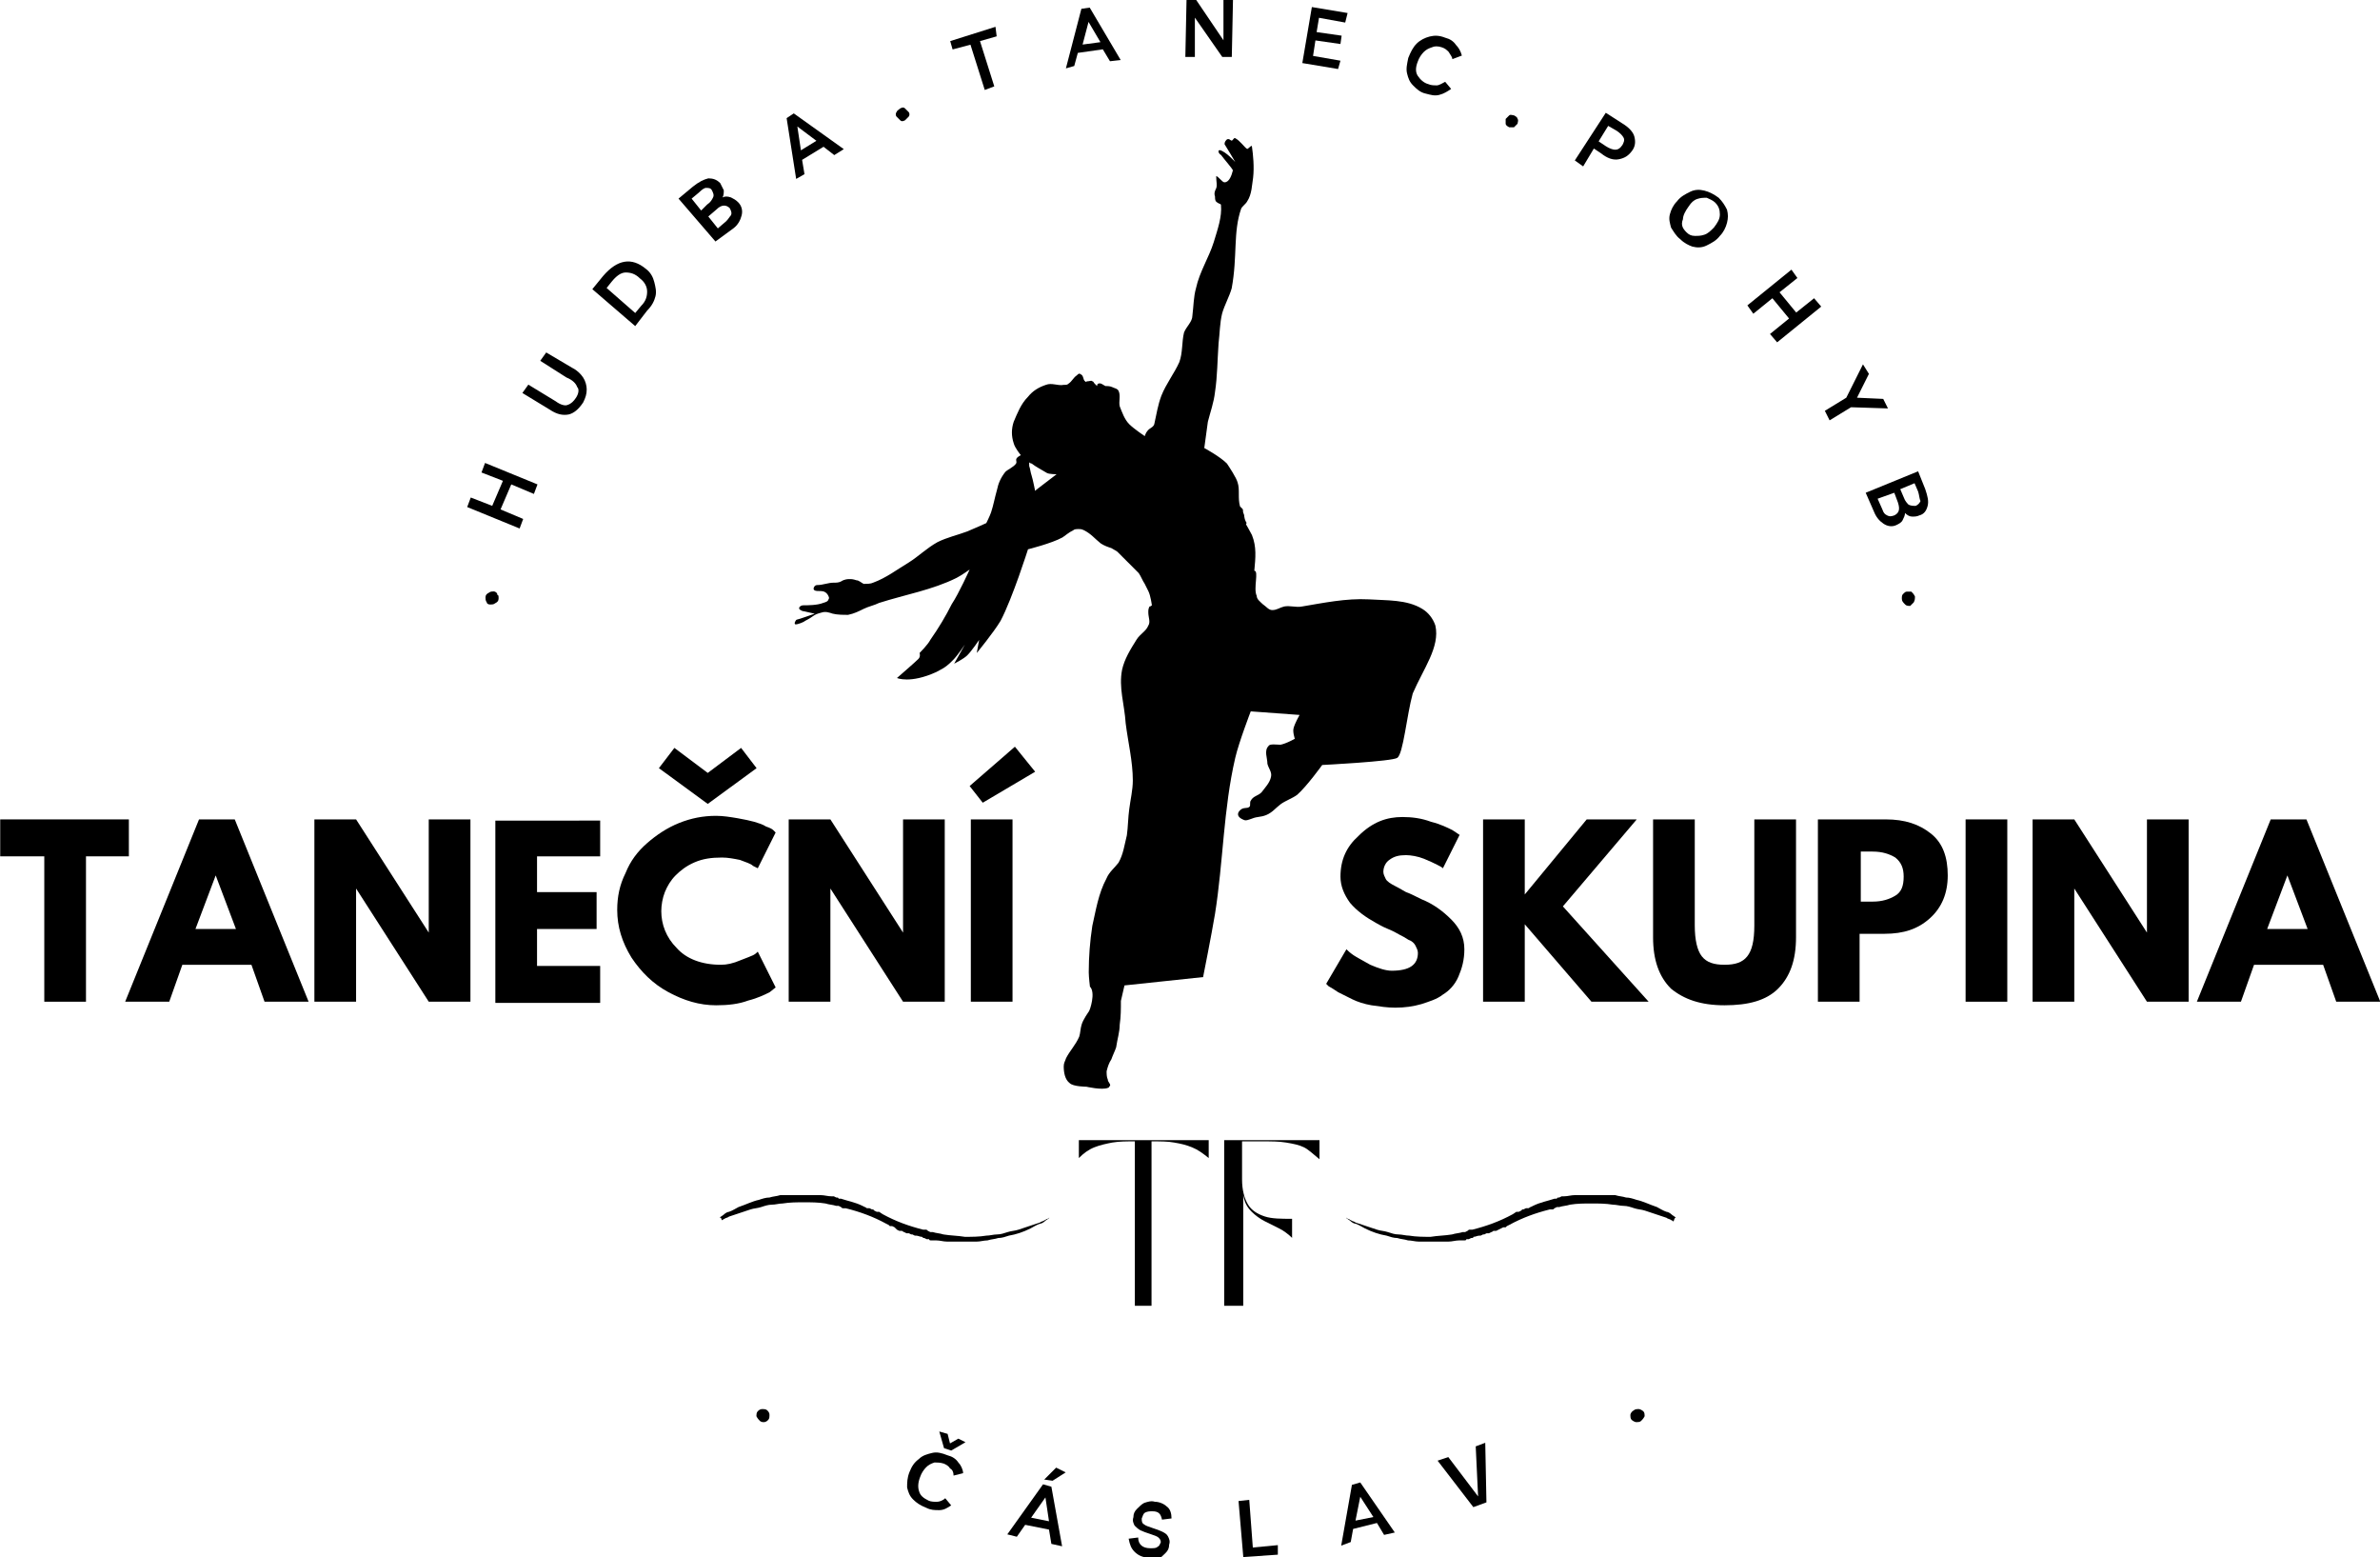 <?xml version="1.0" encoding="utf-8"?>
<!-- Generator: Adobe Illustrator 28.3.0, SVG Export Plug-In . SVG Version: 6.00 Build 0)  -->
<svg version="1.1" id="Vrstva_1" xmlns="http://www.w3.org/2000/svg" xmlns:xlink="http://www.w3.org/1999/xlink" x="0px" y="0px"
	 viewBox="0 0 199.8 130.7" style="enable-background:new 0 0 199.8 130.7;" xml:space="preserve">
<g>
	<g>
		<g transform="translate(129.5, 269.853)">
			<g>
				<path d="M-65.7-150.6c-0.1-0.1-0.2-0.2-0.3-0.4c0-0.1,0-0.3,0.1-0.4c0.1-0.1,0.2-0.2,0.4-0.2c0.1,0,0.3,0,0.4,0.1
					c0.1,0.1,0.2,0.2,0.2,0.4c0,0.1,0,0.3-0.1,0.4c-0.1,0.1-0.2,0.2-0.4,0.2C-65.4-150.5-65.6-150.5-65.7-150.6z"/>
			</g>
		</g>
	</g>
	<g>
		<g transform="translate(148.252, 280.436)">
			<g>
				<path d="M-68.4-154.1c-0.3,0.2-0.6,0.4-1,0.4c-0.4,0-0.7,0-1.1-0.2c-0.5-0.2-0.8-0.4-1.1-0.7c-0.3-0.3-0.4-0.6-0.5-1
					c0-0.4,0-0.8,0.2-1.3c0.2-0.5,0.4-0.8,0.8-1.1c0.3-0.3,0.7-0.4,1.1-0.5c0.4-0.1,0.8,0,1.3,0.2c0.4,0.1,0.7,0.3,0.9,0.6
					c0.2,0.2,0.4,0.6,0.4,0.9l-0.8,0.2c0-0.3-0.1-0.5-0.3-0.6c-0.1-0.2-0.3-0.3-0.5-0.4c-0.3-0.1-0.6-0.1-0.8-0.1
					c-0.3,0.1-0.5,0.2-0.7,0.4c-0.2,0.2-0.4,0.5-0.5,0.8c-0.2,0.5-0.2,0.9-0.1,1.2c0.1,0.4,0.4,0.6,0.8,0.8c0.2,0.1,0.5,0.1,0.7,0.1
					c0.2,0,0.5-0.1,0.7-0.3L-68.4-154.1z M-69-158.9l-0.4-1.4l0.7,0.2l0.2,0.8l0.7-0.4l0.6,0.3l-1.2,0.7L-69-158.9z"/>
			</g>
		</g>
	</g>
	<g>
		<g transform="translate(162.763, 285.369)">
			<g>
				<path d="M-78.2-156.6l3-4.2l0.7,0.2l0.9,5l-0.9-0.2l-0.2-1.2l-2-0.4l-0.7,1L-78.2-156.6z M-76.2-158l1.5,0.3l-0.3-2L-76.2-158z
					 M-75.1-161.2l1-1l0.8,0.4l-1.1,0.7L-75.1-161.2z"/>
			</g>
		</g>
	</g>
	<g>
		<g transform="translate(178.049, 288.033)">
			<g>
				<path d="M-81.5-157.3c-0.6,0-1-0.2-1.3-0.5c-0.3-0.3-0.4-0.6-0.5-1.1l0.8-0.1c0,0.6,0.4,0.9,1,0.9c0.3,0,0.5,0,0.6-0.1
					c0.2-0.1,0.2-0.2,0.3-0.4c0-0.2-0.1-0.3-0.2-0.4c-0.1-0.1-0.4-0.2-0.7-0.3c-0.3-0.1-0.6-0.2-0.8-0.3c-0.2-0.1-0.4-0.3-0.5-0.4
					c-0.1-0.2-0.2-0.4-0.1-0.7c0-0.3,0.1-0.5,0.3-0.7c0.2-0.2,0.4-0.4,0.6-0.5c0.3-0.1,0.6-0.2,0.9-0.1c0.4,0,0.8,0.2,1,0.4
					c0.3,0.2,0.4,0.6,0.4,1l-0.8,0.1c-0.1-0.5-0.3-0.7-0.8-0.7c-0.2,0-0.4,0-0.6,0.1c-0.2,0.1-0.2,0.3-0.3,0.5c0,0.2,0,0.4,0.2,0.5
					c0.1,0.1,0.4,0.2,0.7,0.3c0.3,0.1,0.6,0.2,0.8,0.3c0.2,0.1,0.4,0.2,0.5,0.4c0.1,0.2,0.2,0.4,0.1,0.7c0,0.3-0.1,0.5-0.3,0.7
					c-0.2,0.2-0.4,0.4-0.6,0.5C-80.9-157.4-81.2-157.3-81.5-157.3z"/>
			</g>
		</g>
	</g>
	<g>
		<g transform="translate(192.474, 288.373)">
			<g>
				<path d="M-88.1-157.7l-0.4-4.7l0.9-0.1l0.3,4l2.1-0.2v0.8L-88.1-157.7z"/>
			</g>
		</g>
	</g>
	<g>
		<g transform="translate(206.094, 286.814)">
			<g>
				<path d="M-93.5-157.1l0.9-5.1l0.7-0.2l2.9,4.2l-0.9,0.2l-0.6-1l-2,0.5l-0.2,1.1L-93.5-157.1z M-92.3-159.2l1.5-0.3l-1.1-1.7
					L-92.3-159.2z"/>
			</g>
		</g>
	</g>
	<g>
		<g transform="translate(221.086, 282.784)">
			<g>
				<path d="M-97.2-161.4l0.8-0.3l0.1,5l-1.1,0.4l-3-3.9l0.9-0.3l2.5,3.3L-97.2-161.4z"/>
			</g>
		</g>
	</g>
	<g>
		<g transform="translate(243.867, 271.252)">
			<g>
				<path d="M-106.1-152c-0.1,0.1-0.3,0.1-0.4,0.1c-0.1,0-0.3-0.1-0.4-0.2c-0.1-0.1-0.1-0.3-0.1-0.4c0-0.1,0.1-0.3,0.3-0.4
					c0.1-0.1,0.3-0.1,0.4-0.1c0.1,0,0.3,0.1,0.4,0.2c0.1,0.1,0.1,0.3,0.1,0.4C-105.9-152.2-106-152.1-106.1-152z"/>
			</g>
		</g>
	</g>
	<path d="M120.5,52.5c-0.2-0.6-0.6-1.1-1.1-1.4c-1.3-0.8-3-0.7-4.5-0.8c-1.9-0.1-3.8,0.3-5.6,0.6c-0.5,0.1-1-0.1-1.5,0
		c-0.4,0.1-0.6,0.3-1,0.3c-0.3,0-0.5-0.3-0.8-0.5c-0.2-0.2-0.5-0.4-0.5-0.7c-0.3-0.6,0.2-2.1-0.2-2.1c0.1-1.1,0.2-2-0.2-3
		c-0.2-0.4-0.5-0.9-0.5-0.9s0.1-0.1,0-0.2c-0.2-0.4-0.1-0.5-0.2-0.7c-0.1-0.2,0-0.3-0.1-0.4c-0.1-0.1-0.1-0.1-0.2-0.2
		c-0.2-0.7,0-1.4-0.2-2c-0.1-0.4-0.7-1.3-0.9-1.6c-0.6-0.6-1.9-1.3-1.9-1.3s0.2-1.5,0.3-2.2c0.2-0.8,0.5-1.6,0.6-2.5
		c0.2-1.3,0.2-2.7,0.3-4.1c0.1-0.8,0.1-1.7,0.3-2.5c0.2-0.7,0.6-1.4,0.8-2.1c0.5-2.7,0.1-4.7,0.8-6.7c0.1-0.2,0.4-0.4,0.5-0.6
		c0.4-0.6,0.4-1.4,0.5-2c0.1-0.9,0-1.9-0.1-2.6c0-0.2-0.3,0.2-0.4,0.2c-0.2-0.1-0.6-0.7-1-0.9c-0.1-0.1-0.2,0.2-0.3,0.2
		c-0.1,0-0.2-0.2-0.4-0.1c-0.1,0.1-0.2,0.2-0.2,0.4c0.2,0.3,0.9,1.5,0.9,1.5c0,0-0.8-0.9-1.3-1c-0.2,0-0.1,0.3,0.1,0.4
		c0.3,0.4,1,1.2,1,1.3c-0.1,0.4-0.3,1-0.7,1c-0.1,0-0.2-0.1-0.3-0.2c-0.1-0.1-0.4-0.4-0.4-0.3c0,0.5,0.1,0.7,0,1
		c-0.1,0.2-0.2,0.4-0.1,0.7c0,0.2,0,0.4,0.2,0.5c0.1,0.1,0.3,0.1,0.3,0.2c0.1,1-0.3,2.1-0.6,3.1c-0.4,1.3-1.2,2.5-1.5,3.9
		c-0.2,0.7-0.2,1.5-0.3,2.3c0,0.5-0.5,0.9-0.7,1.4c-0.2,0.8-0.1,1.7-0.4,2.5c-0.4,0.9-1.1,1.8-1.5,2.8c-0.3,0.8-0.4,1.5-0.6,2.4
		c-0.1,0.3-0.4,0.3-0.6,0.6c-0.1,0.1-0.2,0.4-0.2,0.4s-0.9-0.6-1.3-1c-0.4-0.4-0.6-1-0.8-1.5c-0.1-0.4,0.1-0.9-0.1-1.3
		c-0.1-0.2-0.3-0.2-0.5-0.3c-0.2-0.1-0.4-0.1-0.6-0.1c-0.2-0.1-0.4-0.3-0.6-0.2c-0.1,0-0.1,0.2-0.1,0.2s-0.1-0.1-0.2-0.2
		c-0.1-0.1-0.1-0.2-0.2-0.2c-0.1-0.1-0.2,0-0.4,0c-0.1,0-0.2,0.1-0.2,0c-0.2-0.1-0.1-0.5-0.4-0.6c-0.1-0.1-0.2,0-0.3,0.1
		c-0.3,0.2-0.4,0.5-0.7,0.7c-0.1,0.1-0.2,0.1-0.4,0.1c-0.5,0.1-1-0.2-1.5,0c-0.6,0.2-1.1,0.5-1.5,1c-0.6,0.6-0.9,1.4-1.2,2.1
		c-0.2,0.6-0.2,1.2,0,1.8c0.1,0.4,0.6,1,0.6,1s-0.2,0.1-0.3,0.2c-0.2,0.2,0,0.3-0.1,0.5c-0.2,0.3-0.7,0.5-0.9,0.7
		c-0.4,0.5-0.6,1-0.7,1.5c-0.2,0.7-0.3,1.3-0.5,1.9c-0.1,0.3-0.4,0.9-0.4,0.9s-1.1,0.5-1.6,0.7c-0.8,0.3-1.7,0.5-2.5,0.9
		c-0.9,0.5-1.6,1.2-2.4,1.7c-1,0.6-1.9,1.3-3,1.7C73.1,49,72.8,49,72.5,49c-0.2-0.1-0.4-0.3-0.6-0.3c-0.3-0.1-0.4-0.1-0.6-0.1
		c-0.1,0-0.4,0-0.7,0.2c-0.2,0.1-0.4,0.1-0.6,0.1c-0.5,0-0.9,0.2-1.4,0.2c-0.2,0-0.3,0.2-0.3,0.3c0,0.2,0.3,0.2,0.4,0.2
		c0.3,0,0.5,0,0.7,0.2c0.1,0.1,0.2,0.3,0.2,0.4c-0.1,0.3-0.2,0.3-0.5,0.4c-0.5,0.2-1.3,0.2-1.7,0.2c-0.1,0-0.3,0.1-0.3,0.2
		c-0.1,0.1,0.2,0.3,0.4,0.3c0.4,0.1,0.9,0.2,0.9,0.2S67,52,66.9,52c-0.1,0-0.3,0.4-0.1,0.4c0.2,0,0.7-0.2,0.8-0.3
		c0.8-0.4,0.6-0.5,1.4-0.7c0.3-0.1,0.6,0,0.9,0.1c0.4,0.1,0.9,0.1,1.3,0.1c0.5-0.1,0.9-0.3,1.3-0.5c0.4-0.2,0.9-0.3,1.3-0.5
		c2.2-0.7,4.5-1.1,6.5-2.1c0.4-0.2,1.1-0.7,1.1-0.7s-0.9,2-1.5,2.9c-0.5,1-1.1,2-1.8,3c-0.2,0.4-0.9,1.1-0.9,1.1s0.1,0.3-0.1,0.5
		c-0.3,0.3-1.8,1.6-1.8,1.6s1.1,0.5,3.3-0.5c0.8-0.4,1-0.6,1.4-1s1-1.3,1-1.3l-0.9,1.6c0,0,0.8-0.4,1.1-0.7c0.4-0.4,1-1.3,1-1.3
		l-0.2,1.1c0,0,1.4-1.7,2-2.7c1-1.9,2.3-6,2.3-6s2-0.5,2.9-1c0.3-0.2,0.5-0.4,0.9-0.6c0.1-0.1,0.3-0.1,0.4-0.1c0.2,0,0.3,0,0.5,0.1
		c0.6,0.3,0.9,0.7,1.4,1.1c0.3,0.2,0.6,0.3,0.9,0.4c0.2,0.1,0.5,0.3,0.5,0.3s0.5,0.5,0.8,0.8c0.4,0.4,0.7,0.7,1,1
		c0.2,0.3,0.3,0.6,0.5,0.9c0.1,0.2,0.2,0.4,0.3,0.6c0.2,0.4,0.3,1.2,0.3,1.2s-0.1,0.1-0.2,0.1c-0.1,0.2-0.1,0.3-0.1,0.5
		c0,0.4,0.2,0.8,0,1.1c-0.2,0.5-0.7,0.7-1,1.2c-0.5,0.8-1,1.6-1.2,2.5c-0.3,1.5,0.2,2.9,0.3,4.5c0.2,1.6,0.6,3.2,0.6,4.8
		c0,0.8-0.2,1.6-0.3,2.4c-0.1,0.7-0.1,1.5-0.2,2.2c-0.2,0.8-0.3,1.6-0.7,2.3c-0.3,0.4-0.8,0.8-1,1.3c-0.7,1.3-0.9,2.7-1.2,4
		c-0.2,1.3-0.3,2.6-0.3,3.9c0,0.4,0.1,1.2,0.1,1.2c0.5,0.5,0,2-0.1,2.1c0,0-0.5,0.7-0.6,1.1c-0.1,0.3-0.1,0.7-0.2,1
		c-0.3,0.7-0.8,1.2-1.1,1.8c-0.1,0.3-0.2,0.4-0.2,0.7c0,0.5,0.1,1.1,0.5,1.4c0.3,0.3,1.4,0.3,1.4,0.3s1.3,0.3,1.8,0.1
		c0.1,0,0.1-0.1,0.2-0.2c0-0.2-0.2-0.3-0.2-0.5c-0.1-0.2-0.1-0.5-0.1-0.7c0.1-0.4,0.2-0.7,0.4-1c0.1-0.3,0.3-0.7,0.4-1
		c0.1-0.7,0.3-1.3,0.3-1.9c0.1-0.7,0.1-1.3,0.1-2c0.1-0.4,0.3-1.3,0.3-1.3l6.6-0.7c0,0,0.7-3.5,1-5.3c0.7-4.4,0.7-8.8,1.7-13.1
		c0.3-1.3,1.3-3.9,1.3-3.9l4.1,0.3c0,0-0.4,0.7-0.5,1.1c-0.1,0.3,0.1,0.9,0.1,0.9s-0.7,0.4-1.2,0.5c-0.3,0-0.9-0.1-1,0.1
		c-0.4,0.4-0.1,1-0.1,1.5c0.1,0.4,0.4,0.7,0.3,1.1c-0.1,0.5-0.5,0.9-0.8,1.3c-0.3,0.3-0.7,0.3-0.9,0.7c-0.1,0.1,0,0.4-0.1,0.5
		c-0.2,0.2-0.5,0-0.8,0.3c-0.3,0.3-0.2,0.6,0.3,0.8c0.2,0.1,0.4,0,0.7-0.1c0.5-0.2,0.7-0.1,1.2-0.3c0.5-0.2,0.8-0.6,1.2-0.9
		c0.4-0.3,1-0.5,1.4-0.8c0.8-0.7,2.1-2.5,2.1-2.5s5.9-0.3,6.3-0.6c0.5-0.3,0.8-3.6,1.3-5.4C119.5,56.1,120.9,54.3,120.5,52.5z
		 M87,41.1l-0.1,0.1c0,0-0.2-1-0.3-1.3c-0.1-0.3-0.1-0.5-0.2-0.8c0-0.1,0-0.2,0-0.2c0-0.1,0-0.1,0-0.1s0.1,0.1,0.2,0.1
		c0.4,0.3,0.8,0.5,1.3,0.8c0.2,0.1,0.8,0.1,0.8,0.1L87,41.1z"/>
	<g>
		<g transform="translate(31.518, 216.267)">
			<g>
				<path d="M-31.5-144.4v-3.1h10.8v3.1h-3.6v12.2h-3.5v-12.2H-31.5z"/>
			</g>
		</g>
	</g>
	<g>
		<g transform="translate(48.508, 216.267)">
			<g>
				<path d="M-28.8-147.5l6.2,15.3h-3.7l-1.1-3.1h-5.8l-1.1,3.1h-3.7l6.2-15.3H-28.8z M-28.7-138.3l-1.7-4.5h0l-1.7,4.5H-28.7z"/>
			</g>
		</g>
	</g>
	<g>
		<g transform="translate(70.893, 216.267)">
			<g>
				<path d="M-41-141.7v9.5h-3.5v-15.3h3.5l6.1,9.5h0v-9.5h3.5v15.3h-3.5L-41-141.7L-41-141.7z"/>
			</g>
		</g>
	</g>
	<g>
		<g transform="translate(94.484, 216.267)">
			<g>
				<path d="M-44.1-147.5v3.1h-5.3v3h5v3.1h-5v3.1h5.3v3.1h-8.8v-15.3H-44.1z"/>
			</g>
		</g>
	</g>
	<g>
		<g transform="translate(111.015, 216.267)">
			<g>
				<path d="M-54.4-153.5l2.8,2.1l2.8-2.1l1.3,1.7l-4.1,3l-4.1-3L-54.4-153.5z M-50.5-135.3c-1.6,0-2.9-0.5-3.7-1.4
					c-0.9-0.9-1.3-2-1.3-3.1c0-0.5,0.1-1.1,0.3-1.6c0.2-0.5,0.5-1,0.9-1.4c0.4-0.4,0.9-0.8,1.6-1.1c0.7-0.3,1.4-0.4,2.3-0.4
					c0.5,0,1,0.1,1.5,0.2c0.5,0.2,0.9,0.3,1.1,0.5l0.4,0.2l1.5-3c0,0-0.1-0.1-0.2-0.2c-0.1-0.1-0.3-0.2-0.6-0.3
					c-0.3-0.2-0.7-0.3-1-0.4c-0.4-0.1-0.8-0.2-1.4-0.3c-0.6-0.1-1.2-0.2-1.8-0.2c-1.1,0-2.1,0.2-3.1,0.6c-1,0.4-1.9,1-2.7,1.7
					c-0.8,0.7-1.4,1.5-1.8,2.5c-0.5,1-0.7,2-0.7,3.1c0,1.4,0.4,2.7,1.2,4c0.8,1.2,1.8,2.2,3.1,2.9c1.3,0.7,2.6,1.1,4,1.1
					c1,0,1.9-0.1,2.7-0.4c0.8-0.2,1.4-0.5,1.8-0.7l0.5-0.4l-1.5-3c-0.1,0.1-0.2,0.2-0.4,0.3c-0.2,0.1-0.5,0.2-1,0.4
					C-49.5-135.4-50-135.3-50.5-135.3z"/>
			</g>
		</g>
	</g>
	<g>
		<g transform="translate(132.511, 216.267)">
			<g>
				<path d="M-62.8-141.7v9.5h-3.5v-15.3h3.5l6.1,9.5h0v-9.5h3.5v15.3h-3.5L-62.8-141.7L-62.8-141.7z"/>
			</g>
		</g>
	</g>
	<g>
		<g transform="translate(156.101, 216.267)">
			<g>
				<path d="M-74.7-150.3l3.8-3.3l1.7,2.1l-4.4,2.6L-74.7-150.3z M-71.1-147.5v15.3h-3.5v-15.3H-71.1z"/>
			</g>
		</g>
	</g>
	<g>
		<g transform="translate(203.432, 216.267)">
			<g>
				<path d="M-85.7-147.7c0.8,0,1.6,0.1,2.4,0.4c0.8,0.2,1.4,0.5,1.8,0.7l0.6,0.4l-1.4,2.8c-0.1-0.1-0.3-0.2-0.5-0.3
					c-0.2-0.1-0.6-0.3-1.1-0.5c-0.5-0.2-1.1-0.3-1.5-0.3c-0.6,0-1,0.1-1.4,0.4c-0.3,0.2-0.5,0.6-0.5,1c0,0.2,0.1,0.4,0.2,0.6
					c0.1,0.2,0.4,0.4,0.8,0.6c0.4,0.2,0.7,0.4,0.9,0.5c0.3,0.1,0.7,0.3,1.3,0.6c1,0.4,1.8,1,2.5,1.7c0.7,0.7,1.1,1.5,1.1,2.5
					c0,0.9-0.2,1.6-0.5,2.3c-0.3,0.7-0.8,1.2-1.3,1.5c-0.5,0.4-1.2,0.6-1.8,0.8c-0.7,0.2-1.4,0.3-2.2,0.3c-0.7,0-1.3-0.1-2-0.2
					c-0.6-0.1-1.2-0.3-1.6-0.5c-0.4-0.2-0.8-0.4-1.2-0.6c-0.3-0.2-0.6-0.4-0.8-0.5l-0.2-0.2l1.7-2.9c0.1,0.1,0.3,0.3,0.6,0.5
					c0.3,0.2,0.7,0.4,1.4,0.8c0.7,0.3,1.3,0.5,1.8,0.5c1.5,0,2.2-0.5,2.2-1.5c0-0.2-0.1-0.4-0.2-0.6c-0.1-0.2-0.3-0.4-0.6-0.5
					c-0.3-0.2-0.5-0.3-0.7-0.4c-0.2-0.1-0.5-0.3-1-0.5c-0.5-0.2-0.8-0.4-1-0.5c-0.9-0.5-1.6-1-2.2-1.7c-0.5-0.7-0.8-1.4-0.8-2.2
					c0-1.4,0.5-2.5,1.5-3.4C-88.2-147.3-87-147.7-85.7-147.7z"/>
			</g>
		</g>
	</g>
	<g>
		<g transform="translate(222.603, 216.267)">
			<g>
				<path d="M-84.2-132.2H-89l-5.6-6.5v6.5h-3.5v-15.3h3.5v6.3l5.2-6.3h4.2l-6.2,7.3L-84.2-132.2z"/>
			</g>
		</g>
	</g>
	<g>
		<g transform="translate(245.075, 216.267)">
			<g>
				<path d="M-94.3-147.5v9.9c0,1.9-0.5,3.3-1.5,4.3c-1,1-2.5,1.4-4.5,1.4c-2,0-3.4-0.5-4.5-1.4c-1-1-1.5-2.4-1.5-4.3v-9.9h3.5v8.9
					c0,1.2,0.2,2.1,0.6,2.6c0.4,0.5,1,0.7,1.9,0.7c0.9,0,1.5-0.2,1.9-0.7c0.4-0.5,0.6-1.3,0.6-2.6v-8.9H-94.3z"/>
			</g>
		</g>
	</g>
	<g>
		<g transform="translate(266.312, 216.267)">
			<g>
				<path d="M-113.6-147.5h5.6c1.6,0,2.8,0.4,3.8,1.2c1,0.8,1.4,2,1.4,3.5s-0.5,2.7-1.5,3.6c-1,0.9-2.2,1.3-3.8,1.3h-2.1v5.7h-3.5
					V-147.5z M-110.1-140.6h1c0.8,0,1.4-0.2,1.9-0.5c0.5-0.3,0.7-0.8,0.7-1.6c0-0.7-0.2-1.2-0.7-1.6c-0.5-0.3-1.1-0.5-1.9-0.5h-1
					V-140.6z"/>
			</g>
		</g>
	</g>
	<g>
		<g transform="translate(285.311, 216.267)">
			<g>
				<path d="M-116.8-147.5v15.3h-3.5v-15.3H-116.8z"/>
			</g>
		</g>
	</g>
	<g>
		<g transform="translate(294.035, 216.267)">
			<g>
				<path d="M-119.9-141.7v9.5h-3.5v-15.3h3.5l6.1,9.5h0v-9.5h3.5v15.3h-3.5L-119.9-141.7L-119.9-141.7z"/>
			</g>
		</g>
	</g>
	<g>
		<g transform="translate(317.626, 216.267)">
			<g>
				<path d="M-124-147.5l6.2,15.3h-3.7l-1.1-3.1h-5.8l-1.1,3.1h-3.7l6.2-15.3H-124z M-123.9-138.3l-1.7-4.5h0l-1.7,4.5H-123.9z"/>
			</g>
		</g>
	</g>
	<g>
		<g transform="translate(170.77, 255.687)">
			<g>
				<path d="M-75.5-146.1v-13.8c-0.7,0-1.3,0-1.9,0.1c-0.5,0.1-1,0.2-1.5,0.4c-0.5,0.2-0.9,0.5-1.3,0.9v-1.5h10.9v1.5
					c-0.5-0.4-0.9-0.7-1.4-0.9c-0.5-0.2-0.9-0.3-1.5-0.4c-0.5-0.1-1.2-0.1-1.9-0.1v13.8H-75.5z"/>
			</g>
		</g>
	</g>
	<g>
		<g transform="translate(189.77, 255.687)">
			<g>
				<path d="M-85.4-155.4v9.3H-87V-160h8v1.6c-0.5-0.4-0.9-0.8-1.3-1c-0.4-0.2-0.9-0.3-1.5-0.4c-0.6-0.1-1.2-0.1-2.1-0.1h-1.6v3.2
					c0,0.9,0.2,1.6,0.5,2.1c0.3,0.5,0.8,0.8,1.4,1c0.6,0.2,1.4,0.2,2.3,0.2v1.6c-0.3-0.3-0.7-0.6-1.1-0.8c-0.4-0.2-0.8-0.4-1.2-0.6
					c-0.4-0.2-0.8-0.5-1.1-0.8C-85.1-154.4-85.3-154.8-85.4-155.4z"/>
			</g>
		</g>
	</g>
	<g>
		<g transform="translate(96.057, 165.034)">
			<g>
				<path d="M-54.2-114.8c0,0.2-0.1,0.3-0.3,0.4c-0.1,0.1-0.3,0.1-0.4,0.1c-0.2,0-0.3-0.1-0.3-0.2c-0.1-0.1-0.1-0.3-0.1-0.4
					c0-0.2,0.1-0.3,0.3-0.4c0.1-0.1,0.3-0.1,0.4-0.1c0.1,0,0.3,0.1,0.3,0.3C-54.2-115.1-54.2-115-54.2-114.8z"/>
			</g>
		</g>
	</g>
	<g>
		<g transform="translate(98.921, 155.453)">
			<g>
				<path d="M-55.3-111.1l-4.4-1.8l0.3-0.8l1.8,0.7l0.9-2.1l-1.8-0.7l0.3-0.8l4.4,1.8l-0.3,0.8l-1.9-0.8l-0.9,2.1l1.9,0.8
					L-55.3-111.1z"/>
			</g>
		</g>
	</g>
	<g>
		<g transform="translate(105.254, 141.68)">
			<g>
				<path d="M-59.9-111.4l0.5-0.7l2.2,1.3c0.4,0.2,0.7,0.5,0.9,0.8c0.2,0.3,0.3,0.7,0.3,1c0,0.4-0.1,0.7-0.3,1.1
					c-0.4,0.6-0.8,0.9-1.2,1c-0.5,0.1-1,0-1.6-0.4l-2.3-1.4l0.5-0.7l2.3,1.4c0.4,0.3,0.8,0.4,1,0.3c0.3-0.1,0.5-0.3,0.7-0.6
					c0.2-0.3,0.3-0.7,0.1-0.9c-0.1-0.3-0.4-0.6-0.9-0.8L-59.9-111.4z"/>
			</g>
		</g>
	</g>
	<g>
		<g transform="translate(113.726, 129.068)">
			<g>
				<path d="M-60.4-101.7l-3.6-3.1l0.9-1.1c0.6-0.7,1.2-1.1,1.8-1.2c0.6-0.1,1.2,0.1,1.8,0.6c0.4,0.3,0.6,0.7,0.7,1.1
					c0.1,0.4,0.2,0.8,0.1,1.2c-0.1,0.4-0.3,0.8-0.7,1.2L-60.4-101.7z M-60.4-102.8l0.5-0.6c0.4-0.4,0.5-0.8,0.5-1.2
					c0-0.4-0.2-0.8-0.6-1.1c-0.4-0.4-0.8-0.5-1.2-0.5c-0.4,0-0.8,0.3-1.2,0.8l-0.4,0.5L-60.4-102.8z"/>
			</g>
		</g>
	</g>
	<g>
		<g transform="translate(124.162, 117.968)">
			<g>
				<path d="M-64.1-97.7l-3.1-3.6l1.2-1c0.5-0.4,0.9-0.6,1.3-0.7c0.4,0,0.7,0.1,1,0.4c0.1,0.2,0.2,0.4,0.3,0.6c0,0.2,0,0.4-0.1,0.6
					c0.2-0.1,0.4-0.1,0.7,0c0.2,0.1,0.4,0.2,0.6,0.4c0.3,0.3,0.4,0.7,0.3,1.1c-0.1,0.4-0.3,0.8-0.7,1.1L-64.1-97.7z M-65.5-101.8
					l-0.6,0.5l0.8,1l0.5-0.5c0.3-0.2,0.4-0.4,0.5-0.6c0.1-0.2,0-0.4-0.1-0.6c-0.1-0.2-0.3-0.2-0.5-0.2
					C-65-102.2-65.2-102.1-65.5-101.8z M-63.9-98.8l0.7-0.6c0.2-0.2,0.3-0.4,0.4-0.5c0.1-0.2,0-0.4-0.1-0.6
					c-0.3-0.3-0.7-0.3-1.1,0.1l-0.7,0.6L-63.9-98.8z"/>
			</g>
		</g>
	</g>
	<g>
		<g transform="translate(135.237, 109.316)">
			<g>
				<path d="M-68.4-94.3l-0.8-5.1l0.6-0.4l4.2,3l-0.8,0.5l-0.9-0.7l-1.8,1.1l0.2,1.2L-68.4-94.3z M-68-96.7l1.3-0.8l-1.6-1.2
					L-68-96.7z"/>
			</g>
		</g>
	</g>
	<g>
		<g transform="translate(148.074, 102.197)">
			<g>
				<path d="M-72.1-92.1c-0.2,0.1-0.3,0.1-0.4,0c-0.1-0.1-0.2-0.2-0.3-0.3c-0.1-0.1-0.1-0.3,0-0.4c0-0.1,0.2-0.2,0.3-0.3
					c0.2-0.1,0.3-0.1,0.4,0c0.1,0.1,0.2,0.2,0.3,0.3c0.1,0.1,0.1,0.3,0,0.4C-71.9-92.3-72-92.2-72.1-92.1z"/>
			</g>
		</g>
	</g>
	<g>
		<g transform="translate(157.37, 98.45)">
			<g>
				<path d="M-73.8-96.2l0.1,0.8l-1.4,0.4l1.2,3.8l-0.8,0.3l-1.2-3.8l-1.5,0.4l-0.2-0.7L-73.8-96.2z"/>
			</g>
		</g>
	</g>
	<g>
		<g transform="translate(170.382, 95.039)">
			<g>
				<path d="M-80.9-89.3l1.3-5l0.7-0.1l2.6,4.4l-0.9,0.1l-0.6-1l-2.1,0.3l-0.3,1.1L-80.9-89.3z M-79.5-91.3l1.5-0.2l-1-1.7
					L-79.5-91.3z"/>
			</g>
		</g>
	</g>
	<g>
		<g transform="translate(184.909, 93.48)">
			<g>
				<path d="M-82.2-93.5l0.8,0l-0.1,4.8l-0.8,0l-2.3-3.3l0,3.3l-0.8,0l0.1-4.8h0.8l2.3,3.4L-82.2-93.5z"/>
			</g>
		</g>
	</g>
	<g>
		<g transform="translate(200.03, 94.293)">
			<g>
				<path d="M-87.1-92.4l-2.2-0.4l-0.2,1.2l2.1,0.3l-0.1,0.7l-2.1-0.3l-0.2,1.3l2.3,0.4l-0.2,0.7l-3-0.5l0.8-4.7l3,0.5L-87.1-92.4z"
					/>
			</g>
		</g>
	</g>
	<g>
		<g transform="translate(213.123, 96.964)">
			<g>
				<path d="M-91.3-89.5c-0.3,0.2-0.6,0.4-1,0.5c-0.4,0.1-0.7,0-1.1-0.1c-0.5-0.1-0.8-0.4-1.1-0.7c-0.3-0.3-0.4-0.6-0.5-1
					c-0.1-0.4,0-0.8,0.1-1.3c0.2-0.5,0.4-0.9,0.7-1.2c0.3-0.3,0.7-0.5,1.1-0.6c0.4-0.1,0.8-0.1,1.3,0.1c0.4,0.1,0.7,0.3,0.9,0.6
					c0.2,0.2,0.4,0.5,0.5,0.9l-0.8,0.3c0-0.2-0.2-0.4-0.3-0.6c-0.2-0.2-0.3-0.3-0.6-0.4c-0.3-0.1-0.6-0.1-0.8,0
					c-0.3,0.1-0.5,0.2-0.7,0.4c-0.2,0.2-0.4,0.5-0.5,0.8c-0.2,0.5-0.2,0.9,0,1.2c0.2,0.3,0.5,0.6,0.9,0.7c0.2,0.1,0.5,0.1,0.7,0.1
					c0.2,0,0.5-0.2,0.7-0.3L-91.3-89.5z"/>
			</g>
		</g>
	</g>
	<g>
		<g transform="translate(226.699, 101.982)">
			<g>
				<path d="M-100-91.3c-0.2-0.1-0.3-0.2-0.3-0.3c0-0.1,0-0.3,0-0.4c0.1-0.1,0.2-0.2,0.3-0.3c0.1-0.1,0.3,0,0.4,0
					c0.2,0.1,0.3,0.2,0.3,0.3c0.1,0.1,0,0.3,0,0.4c-0.1,0.1-0.2,0.2-0.3,0.3C-99.7-91.3-99.9-91.3-100-91.3z"/>
			</g>
		</g>
	</g>
	<g>
		<g transform="translate(235.605, 106.565)">
			<g>
				<path d="M-102.7-92.6l-0.7-0.5l2.6-4l1.4,0.9c0.5,0.3,0.9,0.7,1,1.1s0.1,0.8-0.2,1.2c-0.3,0.4-0.6,0.6-1.1,0.7s-1-0.1-1.5-0.5
					l-0.6-0.4L-102.7-92.6z M-99.9-95.6l-0.7-0.4l-0.8,1.3l0.6,0.4c0.3,0.2,0.6,0.3,0.8,0.3c0.2,0,0.4-0.1,0.6-0.4
					c0.1-0.2,0.2-0.4,0.1-0.6C-99.4-95.2-99.6-95.4-99.9-95.6z"/>
			</g>
		</g>
	</g>
	<g>
		<g transform="translate(247.082, 114.497)">
			<g>
				<path d="M-106-94.4c-0.4-0.3-0.6-0.7-0.8-1c-0.1-0.4-0.2-0.7-0.1-1.1c0.1-0.4,0.3-0.8,0.6-1.1c0.3-0.4,0.7-0.6,1.1-0.8
					c0.4-0.2,0.8-0.2,1.2-0.1c0.4,0.1,0.8,0.3,1.2,0.6c0.3,0.3,0.5,0.6,0.7,1c0.1,0.4,0.1,0.7,0,1.1c-0.1,0.4-0.3,0.8-0.6,1.1
					c-0.3,0.4-0.7,0.6-1.1,0.8c-0.4,0.2-0.8,0.2-1.2,0.1C-105.3-93.9-105.7-94.1-106-94.4z M-105.5-95c0.2,0.2,0.4,0.3,0.7,0.3
					c0.3,0,0.5,0,0.8-0.1c0.3-0.1,0.5-0.3,0.8-0.6c0.3-0.4,0.5-0.7,0.5-1.1c0-0.4-0.1-0.7-0.4-1c-0.2-0.2-0.5-0.3-0.7-0.4
					c-0.3,0-0.5,0-0.8,0.1c-0.3,0.1-0.5,0.3-0.7,0.6c-0.3,0.4-0.5,0.8-0.5,1.1C-106-95.6-105.8-95.3-105.5-95z"/>
			</g>
		</g>
	</g>
	<g>
		<g transform="translate(258.291, 125.23)">
			<g>
				<path d="M-111.6-99.6l3.7-3l0.5,0.7l-1.5,1.2l1.4,1.7l1.5-1.2l0.6,0.7l-3.7,3l-0.6-0.7l1.6-1.3l-1.4-1.7l-1.6,1.3L-111.6-99.6z"
					/>
			</g>
		</g>
	</g>
	<g>
		<g transform="translate(267.395, 137.377)">
			<g>
				<path d="M-108.9-103.1l-3.1-0.1l-1.8,1.1l-0.4-0.8l1.8-1.1l1.4-2.8l0.5,0.8l-1,2l2.2,0.1L-108.9-103.1z"/>
			</g>
		</g>
	</g>
	<g>
		<g transform="translate(273.825, 149.354)">
			<g>
				<path d="M-117.2-108l4.4-1.8l0.6,1.5c0.2,0.6,0.3,1,0.2,1.4c-0.1,0.4-0.3,0.7-0.7,0.8c-0.2,0.1-0.4,0.1-0.6,0.1
					c-0.2,0-0.4-0.1-0.6-0.3c0,0.2-0.1,0.4-0.2,0.6c-0.1,0.2-0.3,0.3-0.5,0.4c-0.4,0.2-0.8,0.1-1.1-0.1c-0.3-0.2-0.6-0.5-0.8-1
					L-117.2-108z M-112.8-108.1l-0.3-0.7l-1.2,0.5l0.3,0.7c0.1,0.3,0.3,0.5,0.4,0.6c0.2,0.1,0.4,0.1,0.6,0.1
					c0.2-0.1,0.3-0.2,0.4-0.4C-112.7-107.5-112.7-107.8-112.8-108.1z M-116.2-107.5l0.4,0.9c0.1,0.3,0.2,0.4,0.4,0.5
					c0.2,0.1,0.3,0.1,0.6,0c0.4-0.2,0.5-0.5,0.3-1.1l-0.3-0.8L-116.2-107.5z"/>
			</g>
		</g>
	</g>
	<g>
		<g transform="translate(278.559, 162.653)">
			<g>
				<path d="M-118.9-112.4c0-0.2,0-0.3,0.1-0.4c0.1-0.1,0.2-0.2,0.3-0.2c0.2,0,0.3,0,0.4,0c0.1,0.1,0.2,0.2,0.3,0.4
					c0,0.2,0,0.3-0.1,0.5c-0.1,0.1-0.2,0.2-0.3,0.3c-0.1,0-0.3,0-0.4-0.1C-118.8-112.1-118.9-112.2-118.9-112.4z"/>
			</g>
		</g>
	</g>
	<g>
		<g>
			<path d="M60.4,102.2c0.1-0.1,0.3-0.2,0.4-0.3c0.1-0.1,0.3-0.2,0.4-0.2c0.3-0.1,0.6-0.3,0.8-0.4c0.6-0.2,1.2-0.5,1.7-0.6
				c0.3-0.1,0.6-0.2,0.9-0.2c0.3-0.1,0.6-0.1,0.9-0.2c0.1,0,0.2,0,0.2,0l0.2,0c0.2,0,0.3,0,0.5,0l0.1,0l0.1,0c0.1,0,0.2,0,0.2,0
				l0.2,0l0.2,0c0.3,0,0.6,0,0.9,0c0.1,0,0.2,0,0.2,0l0.1,0l0.1,0c0.1,0,0.2,0,0.2,0l0.2,0c0.3,0,0.6,0.1,0.9,0.1l0.1,0
				c0,0,0.1,0,0.1,0l0.2,0.1c0.1,0,0.2,0,0.2,0.1l0.1,0c0,0,0.1,0,0.1,0c0.6,0.2,1.2,0.3,1.8,0.6l0.2,0.1c0.1,0,0.1,0.1,0.2,0.1
				l0.1,0c0,0,0.1,0,0.1,0l0.2,0.1l0.1,0l0.1,0.1l0.2,0.1l0.1,0l0.1,0l0.3,0.2c1.1,0.6,2.2,1,3.4,1.3c0,0,0.1,0,0.1,0l0.1,0
				c0.1,0,0.1,0,0.2,0.1l0.2,0.1c0,0,0.1,0,0.1,0l0.1,0c0.3,0.1,0.6,0.1,0.9,0.2c0.6,0.1,1.2,0.1,1.8,0.2c0.6,0,1.2,0,1.8-0.1
				c0.3,0,0.6-0.1,0.9-0.1s0.6-0.1,0.9-0.2c0.3-0.1,0.6-0.1,0.9-0.2c0.3-0.1,0.6-0.2,0.9-0.3c0.3-0.1,0.6-0.2,0.9-0.3
				c0.1-0.1,0.3-0.1,0.4-0.2c0.1,0,0.1-0.1,0.2-0.1c0.1,0,0.1-0.1,0.2-0.1c-0.1,0.1-0.3,0.2-0.4,0.3c-0.1,0.1-0.3,0.2-0.4,0.2
				c-0.3,0.1-0.6,0.3-0.8,0.4c-0.6,0.3-1.2,0.5-1.8,0.6c-0.3,0.1-0.6,0.2-0.9,0.2c-0.3,0.1-0.6,0.1-0.9,0.2c-0.3,0-0.6,0.1-0.9,0.1
				l-0.1,0l-0.1,0c-0.1,0-0.2,0-0.2,0l-0.2,0l-0.2,0c-0.3,0-0.6,0-0.9,0c-0.1,0-0.2,0-0.2,0l-0.1,0l-0.1,0c-0.1,0-0.2,0-0.2,0
				l-0.2,0c-0.3,0-0.6-0.1-0.9-0.1l-0.1,0c0,0-0.1,0-0.1,0l-0.2,0c-0.1,0-0.2,0-0.2-0.1l-0.1,0c0,0-0.1,0-0.1,0l-0.2-0.1
				c-0.1,0-0.1,0-0.2-0.1c-0.2,0-0.3-0.1-0.5-0.1c0,0-0.1,0-0.1,0l-0.2-0.1c0,0-0.1,0-0.1,0l-0.2-0.1c0,0-0.1,0-0.1,0l-0.1,0
				l-0.2-0.1c-0.1,0-0.1-0.1-0.2-0.1l-0.1,0c0,0-0.1,0-0.1,0l-0.2-0.1l-0.1-0.1l-0.1-0.1l-0.2-0.1l-0.1,0l-0.1,0l-0.1-0.1l-0.2-0.1
				c-1.1-0.6-2.2-1-3.4-1.3c0,0-0.1,0-0.1,0l-0.1,0c-0.1,0-0.1,0-0.2-0.1l-0.2-0.1c0,0-0.1,0-0.1,0l-0.1,0c-0.3-0.1-0.6-0.1-0.9-0.2
				c-0.6-0.1-1.2-0.1-1.8-0.1c-0.6,0-1.2,0-1.8,0.1c-0.3,0-0.6,0.1-0.9,0.1c-0.3,0-0.6,0.1-0.9,0.2c-0.3,0.1-0.6,0.1-0.9,0.2
				c-0.3,0.1-0.6,0.2-0.9,0.3c-0.3,0.1-0.6,0.2-0.9,0.3c-0.1,0.1-0.3,0.1-0.4,0.2c-0.1,0-0.1,0.1-0.2,0.1
				C60.5,102.1,60.5,102.2,60.4,102.2"/>
		</g>
	</g>
	<g>
		<g>
			<path d="M140.7,102.2c-0.1-0.1-0.3-0.2-0.4-0.3c-0.1-0.1-0.3-0.2-0.4-0.2c-0.3-0.1-0.6-0.3-0.8-0.4c-0.6-0.2-1.2-0.5-1.7-0.6
				c-0.3-0.1-0.6-0.2-0.9-0.2c-0.3-0.1-0.6-0.1-0.9-0.2c-0.1,0-0.2,0-0.2,0l-0.2,0c-0.2,0-0.3,0-0.5,0l-0.1,0l-0.1,0
				c-0.1,0-0.2,0-0.2,0l-0.2,0l-0.2,0c-0.3,0-0.6,0-0.9,0c-0.1,0-0.2,0-0.2,0l-0.1,0l-0.1,0c-0.1,0-0.2,0-0.2,0l-0.2,0
				c-0.3,0-0.6,0.1-0.9,0.1l-0.1,0c0,0-0.1,0-0.1,0l-0.2,0.1c-0.1,0-0.2,0-0.2,0.1l-0.1,0c0,0-0.1,0-0.1,0c-0.6,0.2-1.2,0.3-1.8,0.6
				l-0.2,0.1c-0.1,0-0.1,0.1-0.2,0.1l-0.1,0c0,0-0.1,0-0.1,0l-0.2,0.1l-0.1,0l-0.1,0.1l-0.2,0.1l-0.1,0l-0.1,0l-0.3,0.2
				c-1.1,0.6-2.2,1-3.4,1.3c0,0-0.1,0-0.1,0l-0.1,0c-0.1,0-0.1,0-0.2,0.1l-0.2,0.1c0,0-0.1,0-0.1,0l-0.1,0c-0.3,0.1-0.6,0.1-0.9,0.2
				c-0.6,0.1-1.2,0.1-1.8,0.2c-0.6,0-1.2,0-1.8-0.1c-0.3,0-0.6-0.1-0.9-0.1c-0.3,0-0.6-0.1-0.9-0.2c-0.3-0.1-0.6-0.1-0.9-0.2
				c-0.3-0.1-0.6-0.2-0.9-0.3c-0.3-0.1-0.6-0.2-0.9-0.3c-0.1-0.1-0.3-0.1-0.4-0.2c-0.1,0-0.1-0.1-0.2-0.1c-0.1,0-0.1-0.1-0.2-0.1
				c0.1,0.1,0.3,0.2,0.4,0.3c0.1,0.1,0.3,0.2,0.4,0.2c0.3,0.1,0.6,0.3,0.8,0.4c0.6,0.3,1.2,0.5,1.8,0.6c0.3,0.1,0.6,0.2,0.9,0.2
				c0.3,0.1,0.6,0.1,0.9,0.2c0.3,0,0.6,0.1,0.9,0.1l0.1,0l0.1,0c0.1,0,0.2,0,0.2,0l0.2,0l0.2,0c0.3,0,0.6,0,0.9,0c0.1,0,0.2,0,0.2,0
				l0.1,0l0.1,0c0.1,0,0.2,0,0.2,0l0.2,0c0.3,0,0.6-0.1,0.9-0.1l0.1,0c0,0,0.1,0,0.1,0l0.2,0c0.1,0,0.2,0,0.2-0.1l0.1,0
				c0,0,0.1,0,0.1,0l0.2-0.1c0.1,0,0.2,0,0.2-0.1c0.2,0,0.3-0.1,0.5-0.1c0,0,0.1,0,0.1,0l0.2-0.1c0,0,0.1,0,0.1,0l0.2-0.1
				c0,0,0.1,0,0.1,0l0.1,0l0.2-0.1c0.1,0,0.1-0.1,0.2-0.1l0.1,0c0,0,0.1,0,0.1,0l0.2-0.1l0.2-0.1l0.2-0.1l0.1,0l0.1,0l0.1-0.1
				l0.2-0.1c1.1-0.6,2.2-1,3.4-1.3c0,0,0.1,0,0.1,0l0.1,0c0.1,0,0.1,0,0.2-0.1l0.2-0.1c0,0,0.1,0,0.1,0l0.1,0
				c0.3-0.1,0.6-0.1,0.9-0.2c0.6-0.1,1.2-0.1,1.8-0.1c0.6,0,1.2,0,1.8,0.1c0.3,0,0.6,0.1,0.9,0.1c0.3,0,0.6,0.1,0.9,0.2
				c0.3,0.1,0.6,0.1,0.9,0.2c0.3,0.1,0.6,0.2,0.9,0.3c0.3,0.1,0.6,0.2,0.9,0.3c0.1,0.1,0.3,0.1,0.4,0.2c0.1,0,0.1,0.1,0.2,0.1
				C140.6,102.1,140.7,102.2,140.7,102.2"/>
		</g>
	</g>
</g>
</svg>
